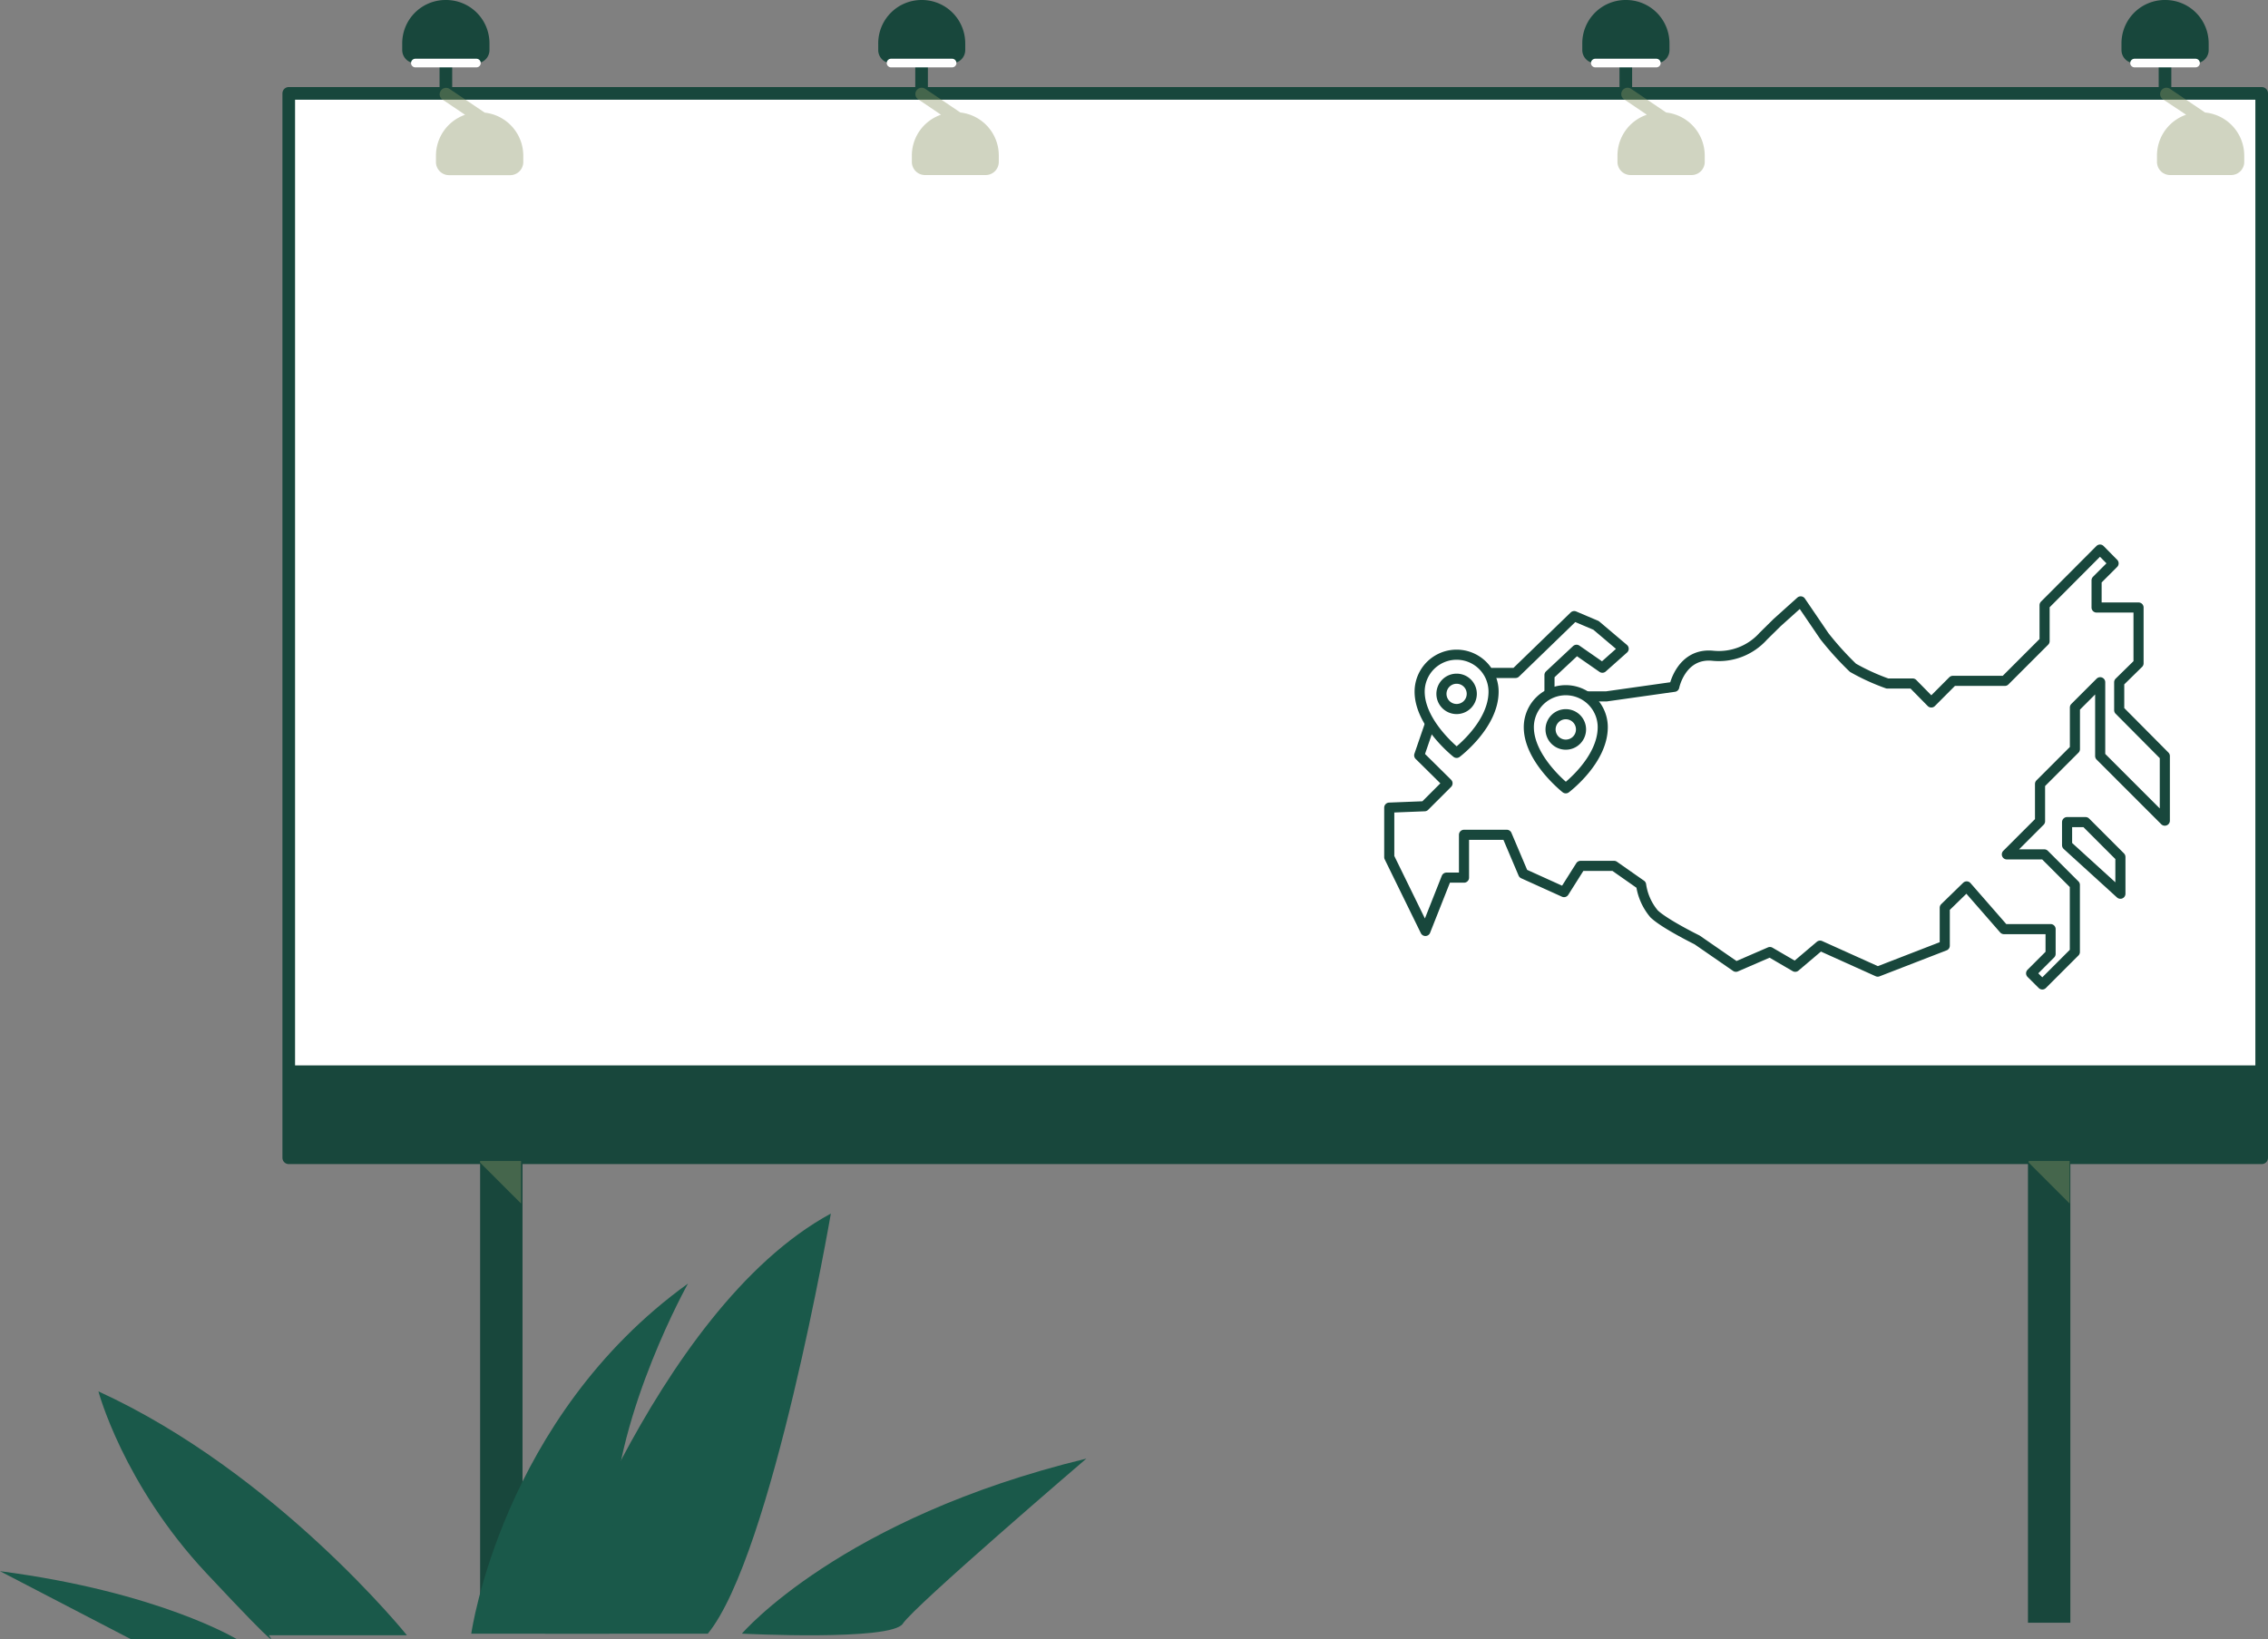 <svg xmlns="http://www.w3.org/2000/svg" viewBox="0 0 358.96 259.46">
  <rect x="0" y="0" width="358.96" height="259.46" fill="#808080" stroke="none"/>
  <title>billboard-1</title>
  <g>
    <g>
      <line x1="70.57" y1="2.24" x2="70.57" y2="17.77" fill="none" stroke="#18473c" stroke-linecap="round" stroke-linejoin="round" stroke-width="2"/>
      <line x1="342.66" y1="2.24" x2="342.66" y2="17.77" fill="none" stroke="#18473c" stroke-linecap="round" stroke-linejoin="round" stroke-width="2"/>
      <line x1="257.32" y1="2.24" x2="257.32" y2="17.77" fill="none" stroke="#18473c" stroke-linecap="round" stroke-linejoin="round" stroke-width="2"/>
      <line x1="145.86" y1="2.24" x2="145.86" y2="17.77" fill="none" stroke="#18473c" stroke-linecap="round" stroke-linejoin="round" stroke-width="2"/>
    </g>
    <rect x="45.7" y="14.78" width="312.26" height="168.5" fill="#fff" stroke="#18473c" stroke-linecap="round" stroke-linejoin="round" stroke-width="2"/>
    <g>
      <rect x="75.99" y="179.26" width="6.71" height="77.62" fill="#18473c"/>
      <rect x="320.97" y="179.26" width="6.71" height="77.62" fill="#18473c"/>
      <polygon points="75.98 184.04 82.47 190.52 82.47 179.26 75.98 179.26 75.98 184.04" fill="#8a9365" opacity="0.4" style="isolation: isolate"/>
      <polygon points="321.08 184.04 327.56 190.52 327.56 179.26 321.08 179.26 321.08 184.04" fill="#8a9365" opacity="0.4" style="isolation: isolate"/>
      <rect x="45.7" y="169.15" width="312.26" height="14.13" fill="#18473c" stroke="#18473c" stroke-linecap="round" stroke-linejoin="round"/>
    </g>
    <g>
      <path d="M86.27,258.61s17.08-51.23,45.23-66.5c0,0-9.28,54-19.47,66.5Z" fill="#1a594a"/>
      <path d="M74.59,258.61s4.79-34.15,34.3-55.42c0,0-11.24,20.07-11.84,37.74l-.59,17.68Z" fill="#1a594a"/>
      <path d="M117.42,258.61S133,240.33,171.94,230.9c0,0-27.26,23.35-29.05,26.13S117.42,258.61,117.42,258.61Z" fill="#1a594a"/>
      <path d="M64.4,258.86s-20.67-25.71-48.82-38.6c0,0,3.89,14.68,17.07,28.76s9.89,9.84,9.89,9.84Z" fill="#1a594a"/>
      <path d="M37.44,259.46S25.16,252,0,248.72l20.67,10.74Z" fill="#1a594a"/>
    </g>
    <path d="M257.28,0h.09a6.86,6.86,0,0,1,6.86,6.86v1a2.08,2.08,0,0,1-2,2.14h-9.72a2.08,2.08,0,0,1-2.08-2.08h0v-1A6.86,6.86,0,0,1,257.21,0Z" fill="#18473c"/>
    <g>
      <path d="M145.82,0h.09a6.86,6.86,0,0,1,6.86,6.86h0v1a2.08,2.08,0,0,1-2,2.14H141a2.07,2.07,0,0,1-2-2.1v-1A6.86,6.86,0,0,1,145.82,0Z" fill="#18473c"/>
      <path d="M70.52,0h.09a6.86,6.86,0,0,1,6.86,6.86h0v1a2.08,2.08,0,0,1-2,2.14H65.74a2.08,2.08,0,0,1-2.08-2.08v-1A6.86,6.86,0,0,1,70.48,0Z" fill="#18473c"/>
      <path d="M342.62,0h.09a6.86,6.86,0,0,1,6.86,6.86v1a2.08,2.08,0,0,1-2,2.14h-9.72a2.08,2.08,0,0,1-2.08-2.08v-1A6.86,6.86,0,0,1,342.55,0Z" fill="#18473c"/>
      <line x1="65.74" y1="9.98" x2="75.4" y2="9.98" fill="none" stroke="#fff" stroke-linecap="round" stroke-linejoin="round" stroke-width="1.37"/>
      <line x1="141.03" y1="9.98" x2="150.69" y2="9.98" fill="none" stroke="#fff" stroke-linecap="round" stroke-linejoin="round" stroke-width="1.37"/>
      <line x1="252.49" y1="9.98" x2="262.15" y2="9.98" fill="none" stroke="#fff" stroke-linecap="round" stroke-linejoin="round" stroke-width="1.37"/>
      <line x1="337.84" y1="9.98" x2="347.49" y2="9.98" fill="none" stroke="#fff" stroke-linecap="round" stroke-linejoin="round" stroke-width="1.37"/>
    </g>
    <g>
      <path d="M152,17.81l-5.56-3.75a1,1,0,0,0-1.39.27h0a1,1,0,0,0,.27,1.39h0l3.61,2.44a6.84,6.84,0,0,0-4.61,6.47v1a2.08,2.08,0,0,0,2.08,2.08H156a2.08,2.08,0,0,0,2.08-2.08h0v-1A6.84,6.84,0,0,0,152,17.81Z" fill="#8a9365" opacity="0.4" style="isolation: isolate"/>
      <path d="M263.71,17.81l-5.55-3.75a1,1,0,0,0-1.39.27h0a1,1,0,0,0,.27,1.39h0l3.61,2.44A6.83,6.83,0,0,0,256,24.63v1a2.08,2.08,0,0,0,2.08,2.08h9.65a2.08,2.08,0,0,0,2.08-2.08v-1A6.86,6.86,0,0,0,263.71,17.81Z" fill="#8a9365" opacity="0.4" style="isolation: isolate"/>
      <path d="M349,17.81l-5.55-3.75a1,1,0,0,0-1.39.27h0a1,1,0,0,0,.27,1.39h0L346,18.16a6.84,6.84,0,0,0-4.61,6.47v1a2.08,2.08,0,0,0,2.08,2.08h9.65a2.08,2.08,0,0,0,2.08-2.08v-1A6.86,6.86,0,0,0,349,17.81Z" fill="#8a9365" opacity="0.4" style="isolation: isolate"/>
      <path d="M76.72,17.83l-5.56-3.75a1,1,0,0,0-1.39.27h0A1,1,0,0,0,70,15.74l3.61,2.43A6.86,6.86,0,0,0,69,24.65v1a2.08,2.08,0,0,0,2.08,2.08h9.66a2.08,2.08,0,0,0,2.08-2.08h0v-1A6.86,6.86,0,0,0,76.72,17.83Z" fill="#8a9365" opacity="0.4" style="isolation: isolate"/>
    </g>
    <g>
      <g>
        <path d="M335.41,112.42V108l3.06-3V96.17h-6.64v-4.3l2.69-2.69L332.37,87l-8.77,8.8v5.69l-6.29,6.29h-8.23l-3.41,3.42-2.95-3h-4a33.93,33.93,0,0,1-5.45-2.49,48.68,48.68,0,0,1-4.52-5L285,95.2l-3.74,3.36-2.18,2.15a9.44,9.44,0,0,1-7.95,3.1c-5.05-.52-6.14,4.91-6.14,4.91l-10.75,1.52h-9v-3.38l4.28-4,4.09,2.84,3.37-3L252.61,99l-3.46-1.47-9.29,9H236.2L228,109.73l-3.38,9.84L229.1,124l-3.63,3.63-5.59.22v7.84l5.72,11.68,3.34-8.44h2.77v-6.78h6.77l2.61,6.15,6.45,2.92,2.62-4.15h5.3l4.28,3a9.14,9.14,0,0,0,2.05,4.59c1.63,1.58,6.81,4.13,6.81,4.13l6.15,4.25,5.38-2.33,4,2.33,3.94-3.34,9.12,4.11,10.61-4.11v-6l3.47-3.38,5.9,6.76h7.38V151l-3.08,3.08,1.77,1.76,5.15-5.15v-10.6l-4.84-4.84h-5.92l5.25-5.25v-5.9l5.52-5.52V112l4-4v11.68l10.23,10.23V119.69Z" fill="none" stroke="#18473c" stroke-linecap="round" stroke-linejoin="round" stroke-width="1.6"/>
        <polygon points="327.16 130.14 327.16 133.8 335.6 141.48 335.6 135.66 330.08 130.14 327.16 130.14" fill="none" stroke="#18473c" stroke-linecap="round" stroke-linejoin="round" stroke-width="1.6"/>
      </g>
      <g>
        <path d="M236.39,109.49c0,5.31-5.85,9.69-5.85,9.69s-5.85-4.6-5.85-9.69a5.85,5.85,0,0,1,11.7,0Z" fill="#fff" stroke="#18473c" stroke-linecap="round" stroke-linejoin="round" stroke-width="1.6"/>
        <path d="M232.94,109.84a2.4,2.4,0,1,1-2.4-2.4h0a2.39,2.39,0,0,1,2.4,2.38Z" fill="#fff" stroke="#18473c" stroke-linecap="round" stroke-linejoin="round" stroke-width="1.6"/>
      </g>
      <g>
        <path d="M253.67,115.11c0,5.3-5.85,9.68-5.85,9.68s-5.85-4.6-5.85-9.68a5.85,5.85,0,0,1,11.7,0Z" fill="#fff" stroke="#18473c" stroke-linecap="round" stroke-linejoin="round" stroke-width="1.6"/>
        <path d="M250.23,115.46a2.41,2.41,0,1,1-2.42-2.4h0A2.41,2.41,0,0,1,250.23,115.46Z" fill="#fff" stroke="#18473c" stroke-linecap="round" stroke-linejoin="round" stroke-width="1.6"/>
      </g>
    </g>
  </g>
</svg>
